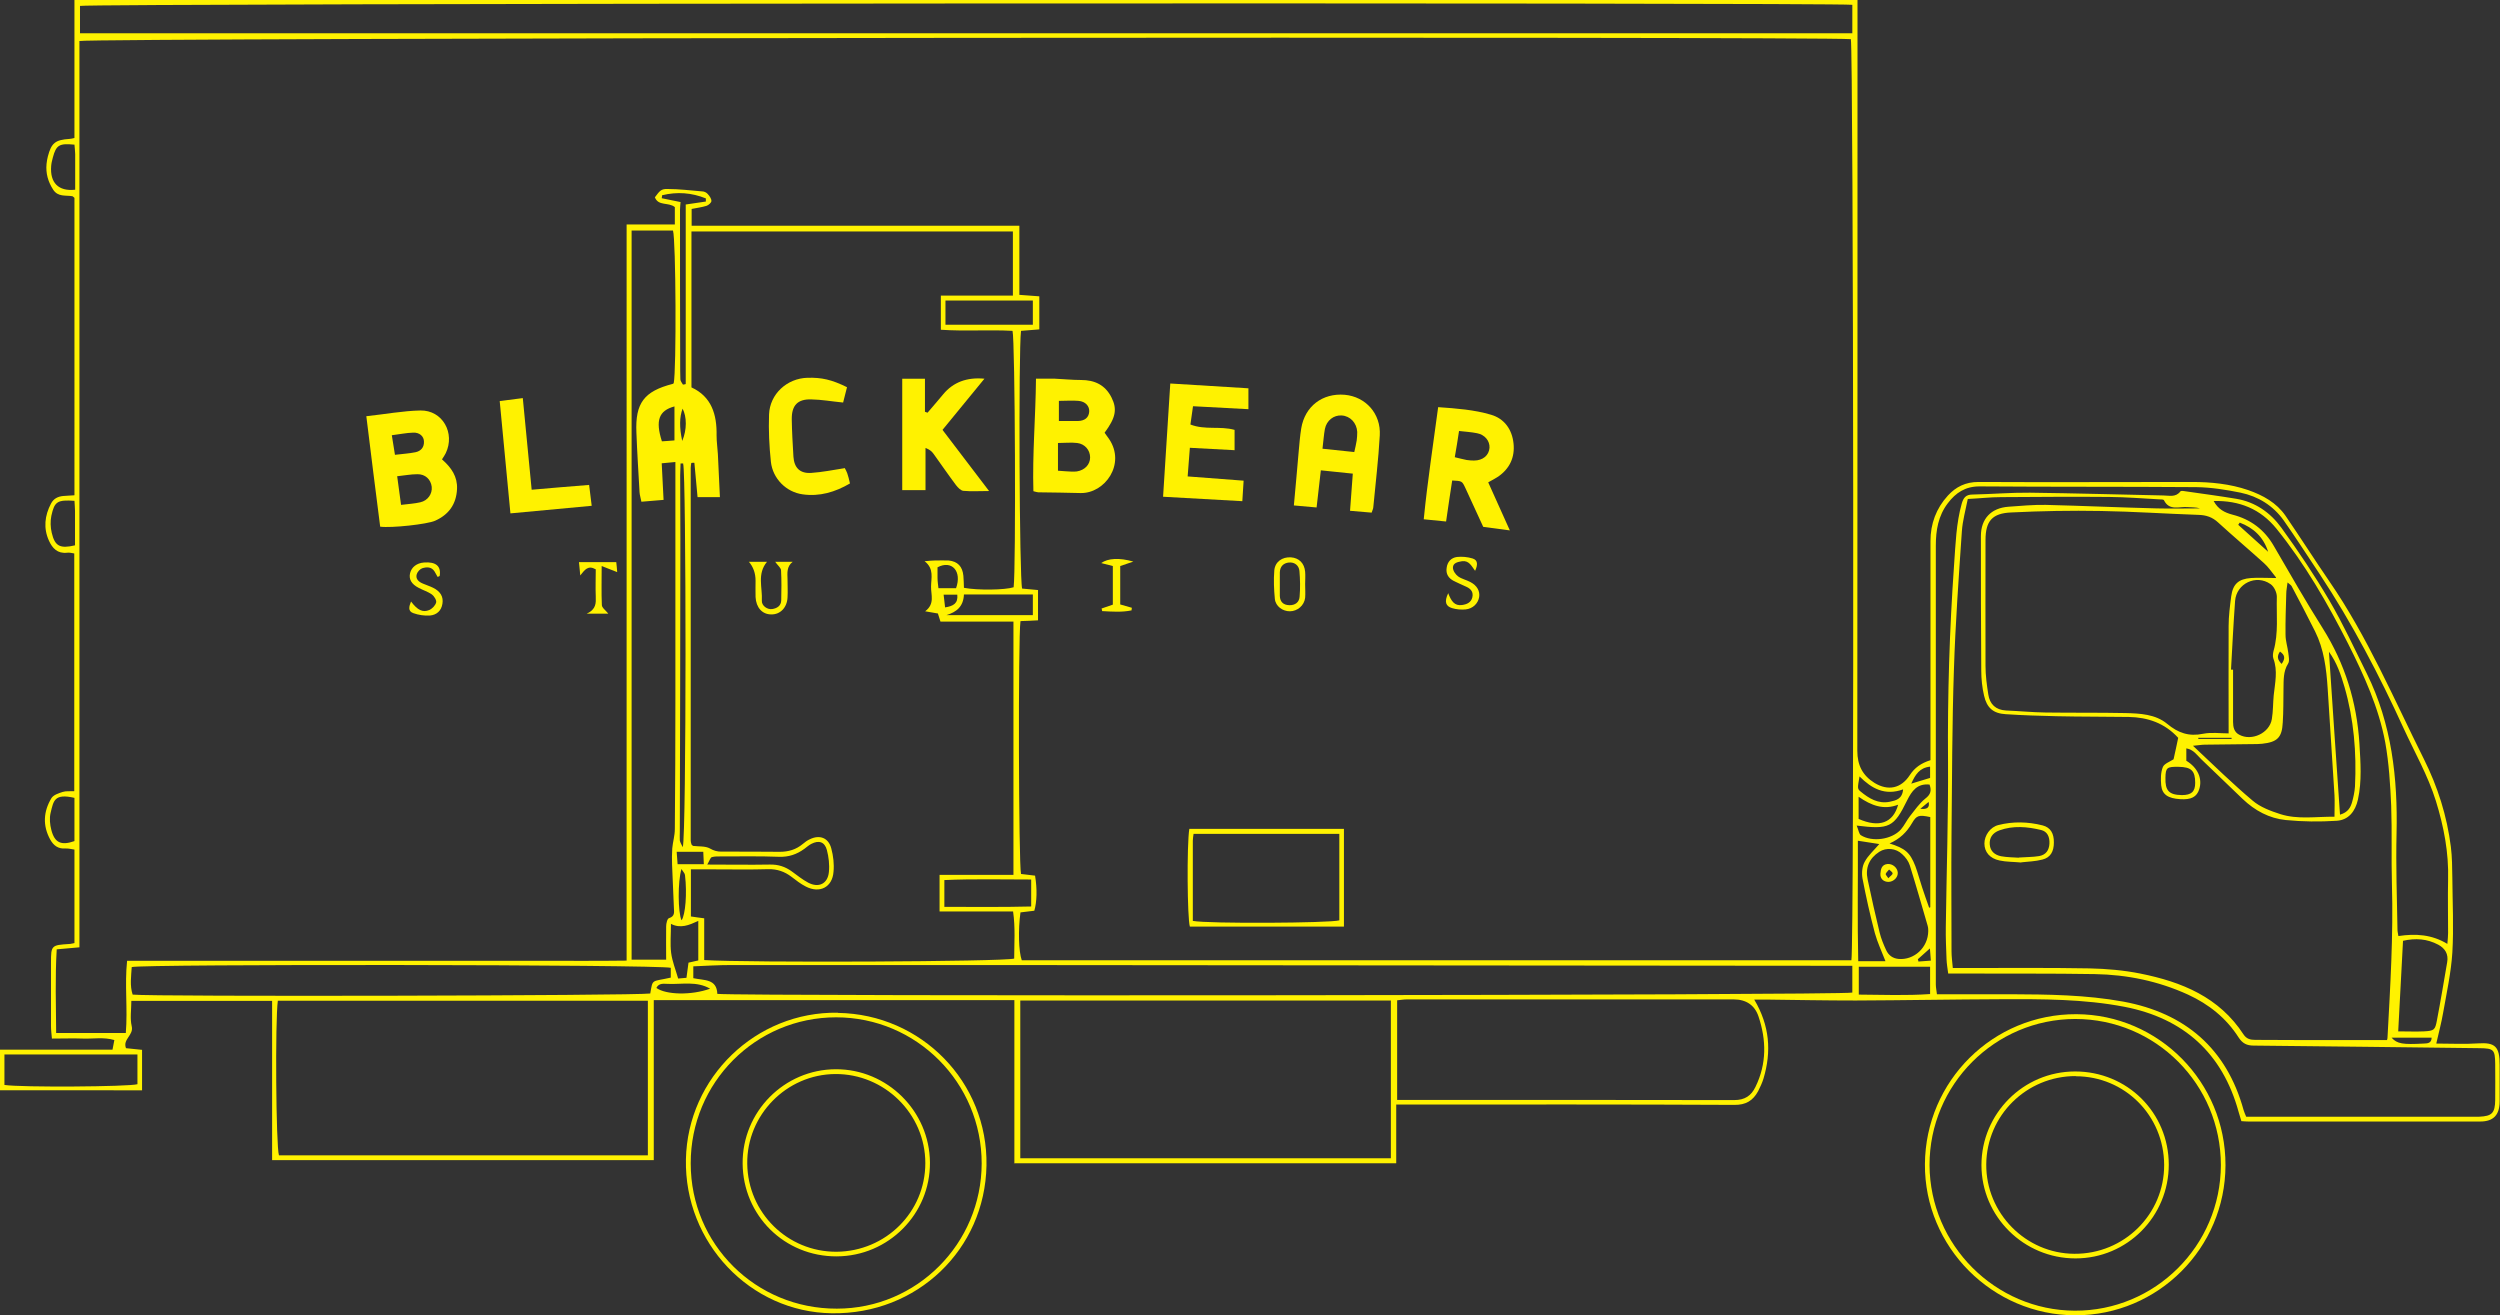 <?xml version="1.0" encoding="UTF-8"?>
<svg id="Layer_2" xmlns="http://www.w3.org/2000/svg" version="1.1" viewBox="0 0 1353.3 712">
  <rect x="0" y="0" width="1353.3" height="712" fill="#333333" stroke="none"/>
  <!-- Generator: Adobe Illustrator 29.1.0, SVG Export Plug-In . SVG Version: 2.1.0 Build 142)  -->
  <defs>
    <style>
      .st0 {
        fill: #fff200;
      }
    </style>
  </defs>
  <path class="st0" d="M549.1,629.6v-88.2h-195.2v86.6h-206.6v-86.2h-76.2c0,4.8-.8,9.5.2,13.7,1.2,4.9-5,7-3.1,11.9,2.7.3,5.5.6,8.7.9v21.9H0v-22h60.9c.4-2,.6-3.4,1-5.2-5.8-1.7-11.4-.6-16.9-.8-5.4-.2-10.8,0-16.9,0-.2-2.4-.5-4.6-.5-6.7,0-11.5,0-22.9,0-34.4,0-9.3.2-9.5,9.8-10.1.9,0,1.7-.3,2.9-.5v-50.6c-1.5-.2-3.2-.7-4.9-.6-3.9.3-6.4-1.6-8.2-4.8-4.2-7.6-3.7-15.2.6-22.4,1.1-1.8,3.9-2.7,6.1-3.4,1.8-.6,3.9-.3,6.3-.4v-128.7c-1.3-.2-2.6-.6-3.9-.4-5.2.6-8-2.5-9.8-6.5-3.1-6.8-2.3-13.6,1.1-20.1,1.4-2.7,3.7-3.8,6.5-4.1,2-.2,3.9-.2,6.2-.4V107.1c-.5-.4-.8-.8-1.2-.9-3.6-.6-7.7.5-10.3-3.5-2.8-4.3-4.1-8.9-3.6-14,.1-1.3.4-2.7.7-4,1.9-7.3,4-9,11.7-9.5.7,0,1.3-.2,2.7-.5V0h965.2v8.1c0,132.8,0,265.5-.1,398.3,0,7.9,2.9,13.4,9.3,17.4,7.4,4.5,14.4,3,19.1-4.2,2.6-4,6.1-6.5,11.2-8.1,0-2.4,0-4.8,0-7.2,0-37.1,0-74.3,0-111.4,0-9.4,3.1-17.7,9.4-24.6,4.4-4.8,9.6-7.4,16.6-7.4,38.5.2,77,0,115.4,0,10.3,0,20.7,1,30.6,4.4,8,2.8,15.3,6.8,20.2,13.9,8,11.7,15.6,23.6,23.6,35.3,20.8,30.2,35,63.8,51.3,96.4,7.5,15,12.5,30.8,14.6,47.5.7,5.6.7,11.2.8,16.8.1,13.5.8,27,0,40.5-.7,10.9-3.1,21.8-5,32.6-.9,5.3-2.3,10.4-3.7,16.6,8,0,15.4.4,22.7-.1,9.1-.6,11.7,1.7,11.6,11.8,0,6.5,0,13.1,0,19.6,0,7.4-3.4,10.9-10.5,10.9-41.9,0-83.7,0-125.6,0-1.1,0-2.2-.1-3.7-.2-.5-1.7-1-3.4-1.5-5-8.7-31.8-29.8-50.7-61.8-56.9-21.9-4.2-44.3-4.2-66.6-4.1-26.3.1-52.6.6-78.9.7-16,0-31.9-.3-47.9-.5-2.2,0-4.3,0-7,0,8.4,14.1,9.4,28.1,5,42.8-.7,2.3-1.8,4.6-2.9,6.8-2.8,5.1-6.6,7.5-13,7.4-58.1-.3-116.1-.2-174.2-.2h-8.7v31.8h-207.1ZM552.4,336.3c-1.3,9.1-1,131.8.3,136.8,2.5.3,5.1.6,7.6.9,1.2,7.3,1,14.1-.4,19-2.5.3-5.1.6-7.5.9-1.3,9.5-1,21.1.7,25.9h449.1c1.6-8.4,1.1-494-.3-498.6-16.1-1.5-953.4-.7-958.9,1v490.6c-4.3.4-8,.7-12.3,1.1-.9,15.4-.4,30.3-.3,45.3h37.7c1.1-13.2-.7-26.1.7-39.1h180.1c14.9,0,29.7,0,44.6,0,15,0,30,.1,45.7-.1V121.5h26.1v-9.4c-3.5-2.8-8.9-.4-10.8-5.3,2.6-3.5,3.4-4.6,6.8-4.5,6.3,0,12.5.8,18.8,1.3,1.1,0,2.3.6,3,1.4,1,1.1,2,2.5,2,3.8,0,.9-1.5,2.2-2.6,2.6-2.5.8-5.2,1.1-8.1,1.7v9.1h126.4c8.6,0,17.1,0,25.7,0,8.2,0,16.5,0,25.3,0v37.4c3.9.3,7.2.5,10.8.8v17.9c-3.6.3-6.8.5-9.9.8-1.4,11-.9,134.4.6,139.5,2.7.2,5.5.5,8.6.8v16.4c-3.2.2-6.1.3-9.3.4h0ZM375.8,250.5c-.5,0-1.1,0-1.6.1-.1.9-.3,1.7-.3,2.6,0,67.3,0,134.5,0,201.8,0,.7.2,1.3.4,2,0,.2.2.4.4.5.2.2.3.3.4.4,3.2.4,6.7,0,9.2,1.4,2.1,1.2,3.9,1.7,6.1,1.7,10.6,0,21.1,0,31.7.1,4.7,0,8.8-1.2,12.4-4.2,1.2-1,2.5-2,3.9-2.6,5.3-2.6,10.1-.8,11.6,5,1.1,4.1,1.6,8.5,1.2,12.6-.6,8.4-7.5,11.9-15,8-2.8-1.4-5.3-3.4-7.8-5.3-3.7-2.8-7.7-4.2-12.5-4.1-9.9.3-19.8.1-29.7.1-4,0-8,0-12.2,0v25.5c2.4.4,4.3.6,7.2,1v22.6c23.4,1.5,161.8.9,167.8-.8,0-8.2.7-16.6-.6-25.5h-39.8v-19.8h40v-137.1h-39.5c-.5-1.7-1-3.1-1.4-4.4-2.3-.4-4.3-.8-6.9-1.2,5.4-4,3.1-9,3.2-13.3,0-4.6,1.8-9.7-3.5-13.8,2.5-.2,4.1-.4,5.6-.4,2.5,0,5-.1,7.4,0,4.9.5,7.5,3.2,8,8.3.2,2.2.2,4.4.3,6.5,7.4,1.4,22.2,1.2,26.9-.3,1.3-9.8.8-133.9-.6-138.8-12.8-.7-25.8.3-38.8-.6v-18.5h39v-34.7h-174v84.4c10.9,5,13.8,14.7,13.6,26,0,3.4.5,6.7.7,10.1.4,7.6.7,15.2,1.1,23.3h-12.1c-.6-6.2-1.1-12.3-1.7-18.4h0ZM1291.9,563.6c.2-.6.5-1.2.5-1.9,1.5-27.6,3.2-55.2,2.4-83-.4-14.2.1-28.3-.4-42.5-.5-11.4-1.2-23-3.2-34.2-3.5-18.9-11.5-36.4-20.1-53.5-11.1-21.9-23.3-43.1-38.8-62.3-8.7-10.7-20-15.3-34-15,2.4,4.5,6,6.3,10.2,7.4,9.8,2.5,17.3,8.1,22.4,17,8.7,15,17.3,30,26.5,44.6,12,19.1,18.4,39.9,19.8,62.3.6,10.1,1.4,20.2-.8,30.3-1.4,6.4-5.1,11.1-11.5,11.5-9.2.6-18.5.5-27.6-.4-8.9-.9-16.7-5.1-23.3-11.4-7.5-7.1-14.9-14.4-22.4-21.5-2.3-2.2-4.1-5.2-8.1-5.9v6.7c6.2,3.8,8.8,9.6,7,15.4-1.3,4.2-4.4,5.8-10.3,5.4-6.6-.4-9.8-2.5-10.3-7.5-.3-3.3-.3-6.9.9-9.9.8-1.9,3.9-2.9,5.8-4.2.9-3.9,1.7-7.8,2.5-11.6-7.3-8-16.5-11.1-26.7-11.3-13-.2-26.1-.1-39.1-.4-9.2-.2-18.4-.5-27.6-1.1-6.7-.4-10.2-3.4-11.7-10.1-1-4.3-1.5-8.9-1.5-13.4-.2-24.3-.2-48.6-.2-72.9,0-9.4,5.5-15.2,14.9-15.9,6.7-.5,13.5-1.1,20.2-1,20,.5,40,1.4,60,1.9,7.8.2,15.6,0,23.5,0-2.2-.7-4.4-.5-6.5-.7-4.5-.5-10,2.3-13-3.7-.2-.5-1.7-.5-2.5-.5-9-.5-18-1.2-27-1.3-19.6-.2-39.2,0-58.7.1-5.8,0-11.6.7-18,1-1.2,6.1-2.8,11.7-3.2,17.5-1.7,24.9-3.5,49.8-4.3,74.8-1,29.7-1,59.4-1.3,89.1-.2,21.1,0,42.3,0,63.4,0,2.9.4,5.7.7,9.1,2.8,0,5,0,7.2,0,22.3,0,44.6-.2,66.8.2,9.2.2,18.5,1,27.5,2.8,22.4,4.5,42.7,12.7,55.9,33,1.6,2.4,3.7,2.9,6.3,2.9,8.1,0,16.2.1,24.3.1,15.5,0,31,0,47.1,0h0ZM552.3,627h200.6v-85.4h-200.6v85.4ZM150.4,541.7c-1.5,10.7-1,79.1.6,83.7h199.7v-83.7h-200.3ZM1002.7,2.6c-11.8-1.3-954.2-.8-959.4.6v14.8h959.4V2.6ZM1232,312.5c-2.5-3.1-4.2-5.7-6.5-7.7-8.2-7.4-16.6-14.5-24.7-21.9-3.2-3-6.6-4.1-10.9-4.2-17.5-.6-35-1.8-52.6-2.1-16.2-.3-32.4,0-48.5.8-10.4.4-14,4.7-14,14.9,0,22.7-.1,45.4,0,68.2,0,5.1.7,10.3,1.5,15.4.8,5.3,4,8.4,9.6,8.7,7.2.3,14.4,1,21.5,1.1,14.4.2,28.8,0,43.2.3,7.9.2,16.2.6,22.5,5.8,6,5,11.8,7,19.5,5.4,4.5-.9,9.3-.2,13.8-.2,0-20-.1-39.1,0-58.1,0-5.4.7-10.8,1.4-16.1.9-6.7,4-9.4,10.7-9.9,4-.3,8,0,13.6,0h0ZM1324.8,511c.2-2.4.4-4.2.4-5.9,0-9.7-.2-19.4,0-29,.4-14.6-2.3-28.6-6.6-42.5-4.3-13.8-11.5-26.3-17.5-39.4-13.2-28.9-27.9-56.9-45.4-83.4-6.5-9.7-12.8-19.6-19.5-29.1-5.7-8-13.8-13-23.3-15-7.9-1.6-16-2.9-24-3-39.1-.3-78.3-.1-117.4-.4-7.6,0-12.8,3.4-17.1,9.1-5.2,6.8-6.5,14.7-6.5,22.9,0,79.2,0,158.4,0,237.6,0,1.7.4,3.4.6,5.3,13.6,0,26.6,0,39.7,0,20.5.1,41,.3,61.2,4,33.5,6.2,55.9,25.4,65.1,58.7.3,1.1.8,2.1,1.4,3.6h10.7c36.7,0,73.4,0,110,0,1.8,0,3.6,0,5.4,0,6.9-.3,8.6-1.9,8.7-9,0-6.5.1-13.1,0-19.6-.1-7.8-.8-8.4-8.6-8.5-40.7-.5-81.4-1-122.1-1.4-3.8,0-6.1-1.2-8.2-4.4-6.7-10.5-16.1-18-27.4-23.2-16-7.3-32.9-10.8-50.4-11.1-23.4-.4-46.8-.2-70.2-.3-2.9,0-5.8,0-9.2,0-.4-2.9-.8-5.3-.9-7.7-.2-5.8-.5-11.7-.4-17.5.4-29.9,1.4-59.8,1.2-89.8-.3-35.6.8-71.1,3.3-106.6.8-11,1.1-22,4.1-32.7.9-3.2,2.2-5,5.9-5,10.3-.2,20.7-1.1,31-1,24.1.3,48.1,1,72.2,1.5,3.2,0,6.7,1.2,9.3-2.2.4-.5,2-.2,3.1,0,9,1.3,18.1,2.5,27.1,4,10.3,1.7,18.5,7.5,24.4,15.6,9.2,12.7,18,25.8,26,39.4,7.5,12.8,13.7,26.3,20.3,39.6,13.5,27.3,16.8,56.6,16.1,86.6-.4,17.3.2,34.6.5,52,0,1.1.3,2.2.5,3.5,9.3-1.4,18.1-.9,26.6,4.3h0ZM756.3,595.4h6.2c58.7,0,117.5,0,176.2.1,5.9,0,9.3-2.4,11.6-7.2,6.1-12.5,5.9-25.3,1.6-38.1-2-6-6.6-9.2-13.4-9.2-59,0-117.9,0-176.9,0-1.7,0-3.4.3-5.3.5v53.8h0ZM388.2,538c13.8,1.4,609.4.8,614.5-.7v-14.5c-3.3,0-6.2,0-9,0-150.5-.1-301.1-.3-451.6-.4-48.8,0-97.7,0-146.5,0-6.7,0-13.4.4-20.3.7v6.4c5.8,1.3,12.7.2,13,8.5h0ZM341.9,124.9v394.6h18.7c0-6.4-.1-12.2,0-18,0-1.6.6-4.3,1.6-4.5,3.2-1,2.7-3.3,2.6-5.4-.3-7.8-.7-15.6-1-23.5-.1-2.9-.1-5.9.1-8.8.3-3.5,1.4-7,1.4-10.5.2-23.6.3-47.2.3-70.8,0-40,0-80.1,0-120.1,0-2.4,0-4.8,0-7.8-3.1.3-5.1.5-7.4.7.4,6.9.7,13.1,1,19.8-4.3.4-8,.7-12,1-.4-2.1-.9-3.6-1-5.1-.6-10.8-1.3-21.5-1.7-32.3-.7-16,4.1-22.4,19.7-26.4.2,0,.4-.3.5-.4,1.5-6.9,1.2-77.6-.4-82.6h-22.4ZM363.1,523.9c-6-1.8-286.6-2.1-291.8-.4-.3,5-1.1,10,.5,14.9,10.2,1.2,272.6.6,280.2-.6,1.4-8.2.6-6.2,11.1-8.6v-5.4ZM1263.7,442.2c0-4.7.2-8.2,0-11.8-1.2-19.3-2.5-38.6-3.7-57.9-.7-10.6-2-21.1-6.8-30.7-4.1-8.2-8.4-16.4-12.7-24.5-.3-.6-1.1-1-2.2-2-.3,2.5-.7,4.3-.7,6-.2,7.4-.5,14.8-.4,22.3,0,3.3,1.1,6.5,1.5,9.8.2,1.9.8,4.4-.1,5.8-2.7,4.3-2.4,9-2.5,13.7-.1,6.1,0,12.2-.4,18.2-.4,8.1-2.9,10.6-11.1,11.5-1.8.2-3.6.2-5.4.2-8.5.1-17.1.2-25.6.3-1.6,0-3.3.3-6.5.6,11.4,10.7,21.5,20.6,32.3,29.7,4.1,3.5,9.7,5.6,15,7.3,9.4,3,19.1,1.3,29.6,1.4h0ZM1207.8,362.5c.3,0,.7,0,1,0,0,9.4,0,18.9,0,28.3,0,2.8.6,5.5,3.3,6.9,6.8,3.7,16.5-.9,17.7-8.5.7-4.2.6-8.5,1-12.8.7-6.7,2.3-13.3-.2-20-.4-1.2-.2-2.7.1-4,2.8-9.7,1.5-19.6,1.8-29.4,0-2.3-1.5-5.5-3.4-6.8-7.8-5.5-18.5-.3-19.2,9.1-.9,12.3-1.5,24.7-2.2,37h0ZM1043.8,504c0-.5,0-1.7-.3-2.8-3.2-11-6.3-21.9-9.7-32.8-.7-2.2-2.3-4.4-4.1-6-3.4-3.3-8.7-3.7-12.4-1.3-5.4,3.5-7.7,8.6-6.3,15,2,9.6,4.2,19.3,6.5,28.8.8,3.2,2.1,6.4,3.5,9.4,1.3,2.8,3.5,4.5,6.8,4.8,8.3.7,15.9-6.1,16-15.1h0ZM2.4,570.7v16.6c8.8,1.4,67.4,1,72-.4v-16.1H2.4ZM1300.8,509.3c-.9,16.3-1.7,32.4-2.6,49,5.1,0,9.6.2,13.9,0,5.6-.3,6.1-.7,7.1-6.2,2-10.4,3.7-20.8,5.5-31.2.8-4.4-1.1-7.5-4.8-9.5-6-3.2-12.3-3.7-19.2-2.1h0ZM1266.7,441c4.4-1.3,5.7-4,6.5-6.7.8-2.8,1.4-5.7,1.6-8.6.9-18.3-.6-36.3-5.7-53.9-1.9-6.5-4.1-13.1-8.4-19,2,29.6,3.9,58.6,6,88.3h0ZM558.2,476.1c-16,0-31.4-.4-47,.3v14.5c15.9,0,31.4.2,47-.2v-14.6h0ZM369.9,250.9c-.5,0-1,0-1.5,0,0,2.1-.2,4.3-.2,6.4,0,11.7.1,23.4.1,35.1,0,52.6-.2,105.2-.3,157.9,0,1.6-.1,3.2,0,4.7.2,1,.8,2,1.6,3.6,2-6.5,1.9-202.9.2-207.6h0ZM511.8,175.8h47.3v-13.1c-16.1,0-31.6,0-47.3,0v13.1ZM1044.8,523.3h-38.6v15.1c13.1.1,25.8.6,38.6-.3v-14.9ZM382.8,468c12.4,0,23.1.2,33.9,0,4.5-.1,8.3,1.1,11.9,3.7,2.9,2.1,5.7,4.4,8.9,6.1,5.7,3,10.6.6,11.2-5.8.4-3.9-.1-8.1-1.1-11.9-1.2-4.4-4.3-5.4-8.4-3.3-1.4.7-2.5,1.8-3.8,2.7-4.1,3-8.5,4.5-13.8,4.3-10.3-.4-20.6-.2-31-.2-1.8,0-3.7-.1-5.3.4-.8.3-1.2,1.9-2.5,4.1h0ZM1022.6,456.5c8.7,2.7,11.3,4.9,14.2,12.3,1.4,3.8,2.4,7.7,3.7,11.6,1.2,3.7,2.5,7.3,3.8,11,.2-.1.4-.2.6-.3v-48.8c-6.2-1.3-7.4-1-9.9,3.3-2.8,4.8-6.5,8.5-12.2,11ZM521.8,321.8c-.3,6.7-4.1,9.5-9.5,11.2h46.8v-11.2h-37.2ZM1020.6,520.2c-2-5.2-4.3-10-5.7-15.1-2.6-9.8-4.8-19.7-6.7-29.6-.5-2.9-.2-6.5,1.2-9,1.8-3.4,5-6.2,7.9-9.6-3.6-.6-7.2-1.1-11.6-1.8.1,22.1-.3,43.6.2,65.2h14.7ZM368.4,109.3c-.1,1.6-.3,2.9-.3,4.3,0,27.6,0,55.2.1,82.9,0,2.9,0,5.8.1,8.8,0,1,.9,2,1.4,2.9.5,0,1-.2,1.5-.3v-97.2c4.1-.6,7.5-1.1,10.9-1.6,0-.6,0-1.1,0-1.7-7.7-3.1-15.6-3.7-23.7-1.7,0,.5-.1,1.1-.2,1.6,3.2.7,6.4,1.3,10.3,2.1h0ZM378,498.5c-5,2.3-9.6,4.3-14.8,1.6,0,5.8-.5,10.8.1,15.7.6,4.6,2.4,9,3.8,13.9,1.4-.1,3-.3,4.5-.4.4-3.2.8-5.8,1.1-8.2,2.2-.5,3.8-.9,5.3-1.2v-21.4h0ZM40.3,431.9c-10.9-2.5-11.3,1.5-12.9,8.1-.7,2.9-.4,6.3.4,9.3,1.8,7,5.4,8.5,12.5,6v-23.4h0ZM40.3,271.1c-9.2-.6-10.8.3-12.5,8.1-.6,2.9-.5,6.3.2,9.2,1.7,7.3,4.5,8.7,12.6,6.8,0-6.1,0-12.3,0-18.6,0-1.8-.2-3.5-.3-5.6h0ZM40.2,78.3c-8.1-.8-9.8.2-11.6,7-.4,1.5-.8,3.1-.9,4.6-.7,9,3.9,13.8,13,12.8,0-6.4,0-12.8,0-19.3,0-1.7-.3-3.5-.4-5.2h0ZM1005.1,447c1,2.4,1.2,4.4,2.2,5.1,6.1,3.9,16.8,2.4,21.7-3.1,1.9-2.2,3.1-4.9,4.9-7.2,2.6-3.3,5.1-6.9,8.3-9.5,2.9-2.2,3.5-4.3,2.3-7.6-6.7-.7-9.6,3.5-12.1,8.5-7.2,14.7-9.6,15.9-27.4,13.7h0ZM1179.3,415.1c-6.3-.1-7,.4-7.1,5.9-.2,7,1.9,9.3,8.9,9.4,5.1,0,7.2-1.8,7.2-6.6,0-6.6-2.1-8.6-9-8.7h0ZM1006.1,443.3c11.1,4.9,18.7,2.2,21.4-7.7-7.8,3-14.5.5-21.4-4.3v12ZM365.1,238.4v-18.4c-8.5,2.3-10.4,7.6-6.8,18.9,2.1-.1,4.2-.3,6.8-.5ZM1030.2,427.3c-9.9,3.6-17.1-.5-23.6-7-1.1,6.2-1.2,6.7.5,8.1,4.6,3.8,9.6,6.9,15.9,5.6,3.1-.7,6.8-1.3,7.2-6.8h0ZM384.4,535.2c-7.2-4.2-15.1-2.3-22.7-2.6-2.2,0-5-.7-6.4,2.2,5.2,3.7,18.8,4.1,29.1.4h0ZM517.5,318.5c3.4-9.3-2.3-15.5-10-11.4,0,1.8,0,3.8,0,5.7,0,1.9.3,3.8.5,5.6h9.5ZM369,498.1c2-3,3-14.3,1.8-24.4-.1-1-1.1-1.9-1.9-3.3-2.1,6.8-1.9,23.6,0,27.7ZM366.3,461.1c.2,2.7.3,4.6.5,6.7h14.2c-.1-2.5-.2-4.6-.3-6.7h-14.3ZM1316.3,561.7h-21.7c3,3.4,6.2,3.8,17.4,3.2,2.1-.1,4.2-.1,4.3-3.2ZM1212.4,282.9c-.3.4-.5.8-.8,1.2,5.4,4.9,10.8,9.7,16.2,14.6-2.6-8.1-8-13-15.4-15.8ZM1044.8,415c-5.7.6-8,4.3-10.2,9.2,3.9-1.2,6.9-2.1,10.2-3.1v-6.1ZM510.8,321.9c.3,2.8.6,4.8.8,6.9,4.5-.7,7.1-2.2,6.6-6.9h-7.4ZM369.3,238.7c2.6-6.1,2.5-13.1.2-17.5-1.7,4.6-1.8,10.1-.2,17.5ZM1038.2,519.3c.1.4.2.8.3,1.2,2.1-.2,4.2-.3,6.7-.5-.2-2.4-.3-4.2-.5-6.6-2.7,2.4-4.6,4.1-6.6,5.9h0ZM1208,400c0-.2,0-.4,0-.6h-18v.6h18ZM1235.1,359.4c2.1-3,1.8-4.8-.9-6.7-1.7,2.5-1.5,4.3.9,6.7ZM1039.5,437.8c3.7.5,5.2-.7,4.5-3.7-1.3,1-2.4,2-4.5,3.7Z"/>
  <path class="st0" d="M1204.7,630.8c-.1,44.8-36.5,81.2-81.2,81.2-44.9,0-81.8-37-81.5-81.8.3-45.1,36.9-81.4,82-81.2,44.6.2,80.8,36.8,80.7,81.7h0ZM1202.2,630.7c0-43.7-35.2-79.1-78.8-79.1-43.5,0-79,35.6-78.9,79.1.2,43.2,35.5,78.6,78.6,78.8,43.5.2,79-35.2,79.1-78.8h0Z"/>
  <path class="st0" d="M453.6,548.3c45.3.7,81.2,37.6,80.4,82.6-.8,45.5-37.6,80.7-83.7,80-44.2-.6-79.9-38.2-79-83.3.9-44.4,37.9-80.1,82.3-79.4h0ZM373.9,629.8c0,43.8,35.2,78.7,79.1,78.6,43.3,0,78.3-35.2,78.4-78.6,0-43.7-35.3-79.1-78.8-79.1-43.6,0-78.8,35.4-78.7,79.1h0Z"/>
  <path class="st0" d="M597.9,234.2c.9,1.3,1.7,2.4,2.5,3.5,9.1,13.5-2.3,29.5-15.5,29.2-7.6-.2-15.3-.3-22.9-.4-.6,0-1.3-.3-2.6-.6-.6-20,1.2-40.1,1.4-60.9,3.8,0,7.1,0,10.3,0,4.7.2,9.4.7,14.1.7,7.4,0,13.1,2.7,16.5,9.5,3.2,6.4,2.2,11-3.8,19.1h0ZM572.6,254.8c2.7.2,5.1.4,7.6.5.9,0,1.8,0,2.7-.1,4.3-.7,7.2-3.7,7.2-7.6,0-3.9-2.8-7.3-7-7.8-3.3-.4-6.6,0-10.4,0v15.1h0ZM573.2,216.9v11c3.7,0,7,0,10.3,0,3.8-.1,5.8-1.9,6.1-4.9.3-3.1-2-5.7-5.8-6-3.3-.3-6.6,0-10.6,0h0Z"/>
  <path class="st0" d="M239.3,248.7c5.1,4.5,8.4,9.3,8.1,16-.4,8.3-4.5,13.9-11.9,17.2-4.3,1.9-23.5,4-29.7,3.2-2.5-19.6-5-39.3-7.5-59.8,10.3-1.1,19.8-2.9,29.3-3.1,12-.2,18.9,12.3,13.7,23.1-.5,1-1.1,1.9-2,3.3h0ZM217.1,273.3c4.2-.5,7.4-.7,10.4-1.4,4.1-.9,6.6-4.6,6.2-8.4-.5-4-3.5-6.9-7.8-6.8-3.5,0-7,.7-10.9,1.1.7,5.5,1.4,10.3,2.1,15.5h0ZM213.8,246.2c4.1-.5,7.7-.7,11.1-1.4,2.9-.6,4.7-2.6,4.6-5.7,0-2.9-2.4-5.1-5.9-4.9-3.7.1-7.3.9-11.5,1.4.6,3.8,1.1,6.8,1.7,10.6h0Z"/>
  <path class="st0" d="M817.2,287.1c-5.4-.7-9.5-1.3-14.3-1.9-3.2-6.9-6.4-14-9.7-21.1-1.8-3.8-1.8-3.7-7.1-4-1.1,7.2-2.2,14.4-3.3,22.2-3.9-.4-7.6-.8-12.1-1.2,2-20.4,5.1-40.2,7.8-60.7,9.9.7,19.5,1.4,28.6,4.1,7.2,2.1,11.4,7.9,12.2,15.5.8,7.5-2,13.6-8.3,18-1.5,1-3.1,1.8-5.4,3.1,3.7,8.3,7.4,16.5,11.7,26h0ZM787.5,247.5c2.5.6,4.4,1.1,6.4,1.5,1.3.2,2.7.3,4,.3,4.8,0,8.1-2.8,8.4-6.9.2-3.7-2.5-7.1-6.8-7.9-3-.6-6.1-.8-9.7-1.2-.7,4.7-1.4,9.1-2.3,14.2h0Z"/>
  <path class="st0" d="M732.4,256.4c-6.2-.6-11.6-1.2-17.4-1.8-.8,6.8-1.5,13.2-2.3,20.1-4.2-.4-7.9-.7-12.3-1.1.9-10,1.8-19.5,2.6-29.1.4-4.2.7-8.5,1.4-12.7,2-11.9,11.5-19.1,23.5-18.1,11.3,1,19.7,10.2,19,22-.7,13-2.3,25.9-3.5,38.8,0,.8-.5,1.7-.9,3-3.8-.3-7.5-.6-11.7-1,.5-6.9,1-13.3,1.5-20.1h0ZM715.9,242.9c6,.6,11.4,1.2,17.2,1.8.5-2.3,1-4.2,1.3-6.2.2-1.5.3-3.1.3-4.7-.3-4.9-3.8-8.6-8.4-8.9-4.3-.3-8.2,2.7-9.1,7.3-.6,3.2-.8,6.6-1.3,10.6h0Z"/>
  <path class="st0" d="M675.8,221.5c-10.5-.6-19.9-1.1-30-1.6-.5,3.3-.9,6.4-1.4,9.9,7.9,3.1,16,.7,23.9,2.9v11c-8-.4-15.7-.8-24.2-1.3-.4,5.1-.8,9.9-1.2,15.5,10.2.8,20,1.5,30.3,2.3-.2,3.8-.4,7-.7,11.1-14.3-.8-28.1-1.6-42.9-2.4,1.3-20.6,2.6-40.6,3.9-61.3,14.5.9,28.3,1.7,42.3,2.6v11.4Z"/>
  <path class="st0" d="M318.9,262.5c.5,3.9.9,7.2,1.4,11.3-14.7,1.4-28.9,2.7-44,4.1-2-20.5-3.9-40.4-5.8-60.8,4.3-.6,8-1,12.5-1.6,1.6,16.7,3.2,32.9,4.8,49.6,10.5-.9,20.6-1.8,31.1-2.6h0Z"/>
  <path class="st0" d="M643.7,448.7h83.8v52.9h-83.4c-1.4-4.3-1.7-44.2-.3-52.9ZM645.7,498.5c8.3,1.6,74.4,1.2,79.3-.3v-46.8h-78.9c-.2,1.5-.4,2.6-.4,3.7,0,14.4,0,28.7,0,43.4h0Z"/>
  <path class="st0" d="M706.5,316.2c0,2.5.2,5,0,7.4-.5,4.2-4.2,7.3-8.3,7.3-3.9,0-7.7-2.7-8.1-6.7-.5-5.1-.7-10.3-.3-15.4.4-4.7,4.3-7.4,9-7.1,4.4.3,7.3,3.2,7.7,7.8.2,2.2,0,4.5,0,6.7h0ZM692.8,315.9s0,0,0,0c0,2.2,0,4.5,0,6.7.1,3.2,1.9,4.9,5.1,5,3.2.1,5.4-1.6,5.6-4.6.4-4.6.3-9.4-.1-14-.3-2.9-2.6-4.8-5.7-4.5-3,.3-4.8,2.2-4.9,5.3,0,2,0,4,0,6h0Z"/>
  <path class="st0" d="M783.9,321c1.7,4.4,3.4,7.1,7.6,6.5,2.7-.4,4.8-1.4,5.5-4.1.7-2.9-.8-4.7-3.3-5.8-2.2-1-4.5-2-6.7-3.1-2.9-1.5-4.4-3.8-3.9-7.1.4-3.3,2.5-5.5,5.6-5.9,2.8-.3,5.8,0,8.4.8,3,.9,2.9,3.5,1.4,6.7-2-2.7-3.3-5.7-7.1-5.2-2.3.4-4.9.9-4.9,3.5,0,1.6,1.4,3.7,2.8,4.7,1.9,1.4,4.5,1.9,6.7,3.1,3.6,1.9,5.2,4.9,4.7,8.1-.6,3.5-3.4,6.3-7.4,6.7-2.4.2-4.9,0-7.2-.7-3.4-1-4.5-3.3-2.1-8.2h0Z"/>
  <path class="st0" d="M236.9,312.3c-.6-1-1.1-2-1.7-3-1.7-2.6-4.3-2.4-6.6-1.7-1.2.4-2.6,1.9-3,3.2-.8,2.6,1.1,4.2,3.3,5.1,1.8.8,3.8,1.4,5.6,2.3,4,2,5.6,4.9,5,8.6-.6,3.9-3.2,6.1-6.8,6.4-3,.2-6.2-.3-9-1.3-3-1.1-2.3-3.6-1.2-6.3,3.5,4.7,6.4,6.1,9.9,4.6,1.6-.7,3.3-2.5,3.7-4.1.3-1.2-1.1-3.4-2.3-4.3-2.1-1.5-4.8-2.3-7.2-3.6-3.9-2-5.4-4.7-4.6-8,.8-3.2,3.6-5.4,7.5-5.7,6.5-.5,9.4,2,8.5,7.3,0,.1-.4.2-1.1.5h0Z"/>
  <path class="st0" d="M612.6,330.4c-5.3,1.1-10.6.7-16,.4,0-.5-.2-.9-.3-1.4,1.9-.7,3.8-1.3,6.1-2.1v-20.9c-2-.5-4-1-6.3-1.6,3.6-2.6,9.8-3,17.4-.8-2.9,1-4.8,1.6-7.1,2.4v20.8c2.2.6,4.3,1.2,6.3,1.8,0,.5-.2,1-.2,1.5h0Z"/>
  <path class="st0" d="M322.5,308.2c-4.2-2.4-5.9.2-8.4,3.3-.3-3-.4-4.7-.7-7.2h20.2c.2,1.9.4,3.6.5,5.4-2.8-1.1-5.1-2-8.4-3.3,0,7.8-.2,14.5.1,21.1,0,1.5,2,2.8,3.5,4.7h-11.7c5.2-2.4,5-5.8,4.9-9.3-.2-4.9,0-9.8,0-14.7h0Z"/>
  <path class="st0" d="M532.9,205c-7.9,9.6-15.1,18.5-22.7,27.7,8.2,10.8,16.3,21.4,25.2,33.1-5.5,0-9.7.3-13.9-.1-1.4-.1-3-1.8-4-3.1-4.2-5.6-8.1-11.3-12.2-17-.9-1.2-1.9-2.2-4.3-3.1v22.8h-12.6v-60.3h12.3v17.9c.5.2.9.3,1.4.5,2.8-3.3,5.7-6.6,8.5-10,5.4-6.5,12.8-9.3,22.3-8.4h0Z"/>
  <path class="st0" d="M457.4,253.6c.3.5.8,1.5,1.2,2.5.6,1.7,1,3.4,1.5,5.6-8,4.7-16.5,7.2-25.6,5.9-8.9-1.2-16.2-8.5-17.2-17.6-.9-8.5-1.3-17.1-1-25.6.4-11.1,9.7-19.6,20.8-19.9,7.7-.2,13.1,1,21.4,5.1-.7,2.8-1.4,5.7-2.1,8.3-6.2-.6-11.7-1.6-17.3-1.7-7.4-.2-10.6,3.3-10.5,10.8.1,6.7.5,13.5.9,20.2.4,6,3.5,9.2,9.6,8.8,6-.4,11.9-1.6,18.3-2.6h0Z"/>
  <path class="st0" d="M405.3,304.1h9.9c-5.5,6.6-2.4,14-2.8,21-.2,2.8,3,5,5.6,4.6,2.6-.4,4.8-1.7,4.9-4.7.1-5.4.2-10.8-.1-16.2,0-1.4-1.8-2.7-3.2-4.7h9.5c-3.3,2.6-2.9,6-2.8,9.3,0,3.4.2,6.8,0,10.1-.3,5.5-4,9.2-8.8,9.1-4.9,0-8.2-3.7-8.5-9.4-.1-2.9,0-5.8,0-8.8,0-4.1-1.2-7.5-3.7-10.4h0Z"/>
  <path class="st0" d="M1094.2,466.9c-4.2-.4-8.1-.3-11.8-1.1-5.3-1.1-8.2-4.6-8.2-9.2,0-4.3,3.1-8.9,7.6-10,7.9-2,16-1.8,23.9.2,4.3,1.1,6.2,4.4,6.1,9.3,0,4.8-1.8,8.1-6.2,9.2-3.8,1-7.9,1.1-11.5,1.5h0ZM1092.8,464.2c3.9-.3,7.6-.2,11.1-.8,3.6-.7,5.3-3.1,5.5-6.7.2-3.8-1.2-6.6-4.5-7.4-7.5-1.8-15.1-2.5-22.6.2-3.8,1.4-5.5,4.1-5.2,7.7.3,3.7,2.8,5.6,6.1,6.3,3.3.6,6.7.6,9.7.8h0Z"/>
  <path class="st0" d="M1022.4,477.4c-2.8,0-4.7-1.7-4.5-4.5.2-2.5.7-4.9,3.9-5.2,2.7-.2,5.3,2,5.5,4.6.2,2.6-2.2,5-5,5.1ZM1022.2,475.4c1.1-1.2,2.3-1.9,2.3-2.6,0-.7-1.2-1.4-1.9-2.1-.6.8-1.5,1.5-1.8,2.3-.2.5.7,1.3,1.4,2.4h0Z"/>
  <path class="st0" d="M1174,630.4c0,28.1-22.5,50.8-50.5,50.8-28,0-50.9-22.7-50.9-50.5,0-27.9,22.7-50.7,50.7-50.7,28.2,0,50.7,22.3,50.7,50.5ZM1123.6,582.5c-26.6,0-48.2,21.3-48.4,47.8-.2,26.4,21.4,48.3,47.7,48.4,26.9.2,48.7-21.4,48.6-48.1-.1-26.7-21.3-48-47.9-48h0Z"/>
  <path class="st0" d="M452.9,680.1c-28.2.1-50.7-22.1-50.9-50.3-.2-28,22.5-50.9,50.4-51,27.8-.1,50.8,22.6,51,50.5.2,27.9-22.5,50.7-50.5,50.8h0ZM452.8,677.6c26.7-.2,48.1-21.5,48.1-48,0-26.6-22.1-48.4-48.8-48.2-26.4.2-47.9,22.2-47.6,48.5.3,26.6,21.8,47.8,48.3,47.7h0Z"/>
</svg>